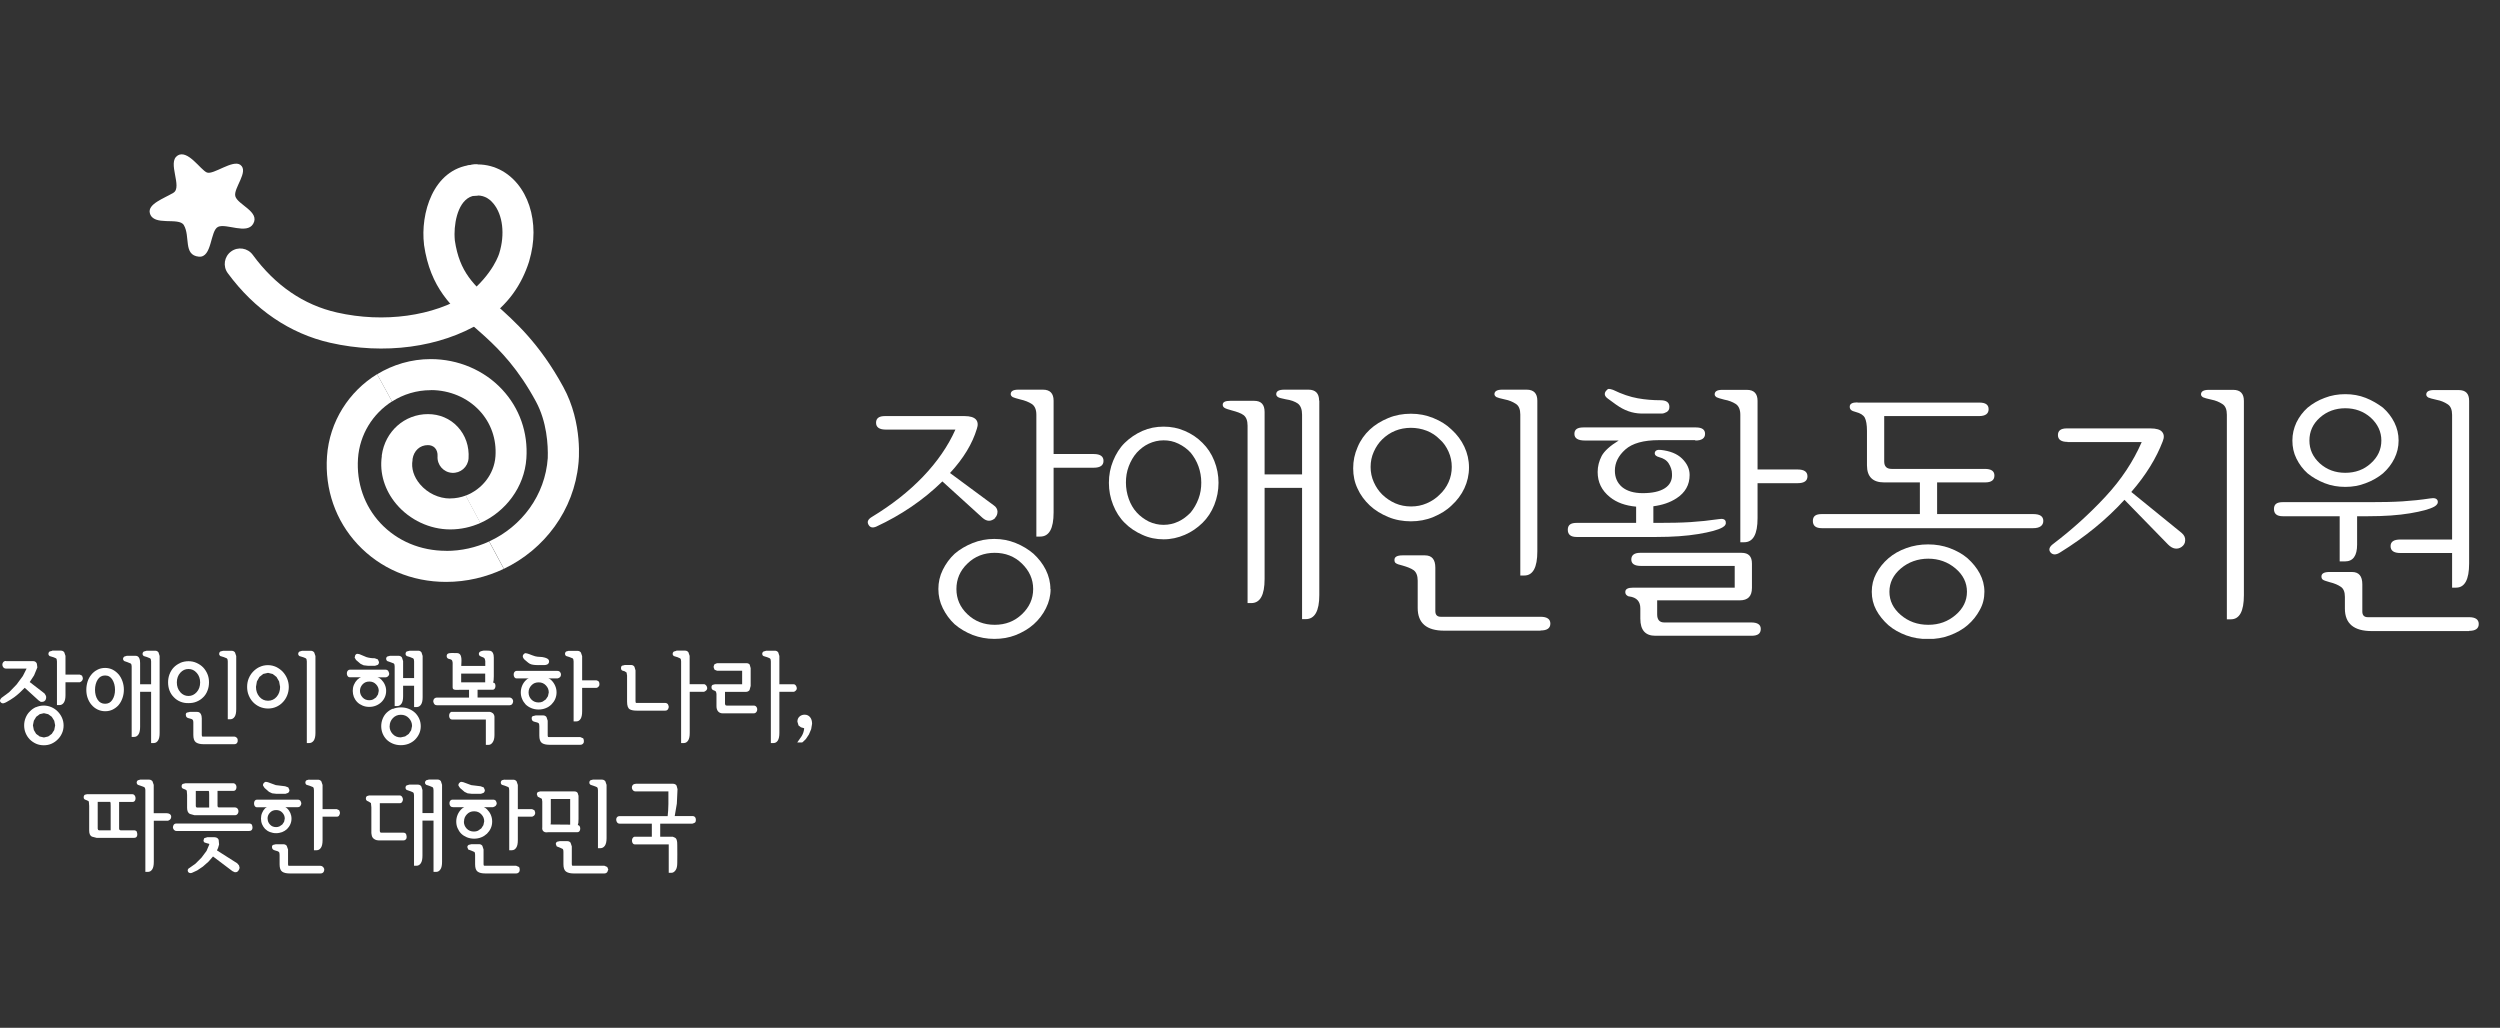<svg width="180" height="74" viewBox="0 0 180 74" fill="none" xmlns="http://www.w3.org/2000/svg">
<rect x="0" y="0" width="180" height="74" fill="#333333" stroke="none"/>
<path d="M33.664 21.202C31.238 22.767 27.636 23.268 24.264 22.501C21.861 21.957 19.818 20.558 18.195 18.344C17.828 17.848 17.132 17.742 16.636 18.108C16.14 18.474 16.033 19.171 16.399 19.667C18.324 22.288 20.875 24.024 23.774 24.68C27.665 25.565 31.698 25.016 34.639 23.227C34.285 22.578 34.066 21.822 33.682 21.196C33.682 21.196 33.676 21.196 33.67 21.202H33.664Z" fill="white"/>
<path d="M38.105 18.787C38.305 18.102 38.412 17.417 38.412 16.744C38.412 15.398 38.01 14.14 37.243 13.219C36.404 12.209 35.2 11.713 33.948 11.867C33.334 11.937 32.897 12.492 32.974 13.107C33.044 13.721 33.599 14.158 34.214 14.087C34.721 14.028 35.164 14.217 35.524 14.653C36.203 15.468 36.369 16.874 35.95 18.226C35.95 18.226 35.548 19.69 33.676 21.196C34.066 21.816 34.279 22.578 34.633 23.227C34.715 23.18 34.798 23.133 34.875 23.079C36.599 21.963 37.567 20.464 38.087 18.852C38.093 18.828 38.105 18.787 38.105 18.787Z" fill="white"/>
<path d="M31.02 28.086C32.372 28.086 33.647 28.624 34.521 29.563C35.348 30.448 35.761 31.623 35.673 32.857C35.584 34.145 34.698 35.243 33.523 35.686L34.58 37.658C36.405 36.849 37.757 35.072 37.899 33.011C38.029 31.151 37.409 29.385 36.151 28.039C34.858 26.652 32.986 25.855 31.014 25.855C29.609 25.855 28.286 26.256 27.152 26.947L28.227 28.907C29.042 28.388 29.998 28.092 31.014 28.092L31.02 28.086Z" fill="white"/>
<path d="M32.413 35.892C31.592 35.892 30.783 35.508 30.24 34.865C29.791 34.333 29.596 33.713 29.703 33.123C29.703 33.099 29.703 33.076 29.703 33.052C29.797 32.45 30.234 32.048 30.807 32.048C31.014 32.048 31.191 32.119 31.315 32.249C31.451 32.397 31.521 32.615 31.504 32.851C31.462 33.465 31.923 34.003 32.543 34.044C33.157 34.085 33.688 33.625 33.736 33.011C33.795 32.143 33.517 31.334 32.95 30.726C32.401 30.135 31.64 29.816 30.813 29.816C29.124 29.816 27.725 31.062 27.489 32.781C27.489 32.81 27.489 32.834 27.489 32.857C27.317 34.056 27.695 35.302 28.54 36.3C29.502 37.439 30.949 38.118 32.419 38.118C33.181 38.118 33.919 37.953 34.592 37.652L33.535 35.68C33.187 35.81 32.809 35.886 32.419 35.886L32.413 35.892Z" fill="white"/>
<path d="M34.397 14.069C34.314 14.069 34.279 14.081 34.208 14.081C33.098 14.211 32.726 15.752 32.726 16.856C32.726 17.027 32.738 17.181 32.749 17.322C33.092 19.613 34.107 20.523 35.654 21.887C37.083 23.156 38.855 24.738 40.555 27.856C42.002 30.495 41.654 33.33 41.648 33.377C41.329 36.731 39.209 39.553 36.28 40.953L35.223 38.98C37.568 37.906 39.256 35.65 39.439 32.981C39.469 32.031 39.374 30.366 38.589 28.913C37.331 26.587 36.044 25.246 34.851 24.166C34.621 23.953 34.391 23.752 34.166 23.558C32.531 22.111 30.984 20.741 30.529 17.629V17.6C30.264 15.415 31.149 12.191 33.936 11.867C34.113 11.837 34.261 11.831 34.391 11.843" fill="white"/>
<path d="M32.129 39.659C30.275 39.659 28.593 38.951 27.388 37.664C26.231 36.418 25.658 34.764 25.776 33.011C25.894 31.275 26.851 29.775 28.227 28.901L27.152 26.941C25.133 28.175 23.721 30.342 23.544 32.857C23.379 35.237 24.164 37.486 25.747 39.187C27.376 40.935 29.638 41.897 32.118 41.897C33.6 41.897 35.011 41.555 36.274 40.958L35.218 38.986C34.273 39.423 33.222 39.665 32.118 39.665L32.129 39.659Z" fill="white"/>
<path d="M12.78 11.211C12.024 11.678 13.158 13.473 12.485 13.88C11.812 14.287 10.613 14.683 10.79 15.35C11.05 16.319 12.88 15.61 13.235 16.206C13.719 17.021 13.176 18.367 14.315 18.48C15.289 18.574 15.118 16.59 15.709 16.33C16.293 16.07 17.769 16.891 18.224 16.124C18.75 15.244 17.108 14.742 16.943 14.128C16.789 13.561 17.941 12.345 17.309 11.872C16.765 11.465 15.366 12.605 14.9 12.421C14.439 12.239 13.524 10.739 12.78 11.199V11.211Z" fill="white"/>
<path d="M3.764 46.857L3.581 46.904C3.54 46.928 3.487 46.981 3.487 47.081C3.487 47.146 3.516 47.194 3.569 47.235L3.799 47.306L4.036 47.4C4.077 47.43 4.101 47.512 4.101 47.63V50.766H4.29C4.419 50.766 4.526 50.701 4.603 50.577C4.679 50.459 4.715 50.288 4.715 50.051V49.124H5.748C5.86 49.065 5.907 49.042 5.955 48.918C5.99 48.823 5.937 48.735 5.907 48.646L5.742 48.569H4.715V47.223L4.626 46.963C4.567 46.886 4.484 46.845 4.39 46.845H3.752L3.764 46.857ZM0.434 47.589C0.345 47.589 0.274 47.619 0.227 47.684C0.097 47.849 0.204 48.138 0.422 48.138H1.916C1.851 48.262 1.644 48.676 1.644 48.676L1.19 49.29L0.658 49.839L0.109 50.246C0.021 50.335 -0.056 50.459 0.056 50.571C0.186 50.707 0.345 50.612 0.481 50.541C0.67 50.441 0.847 50.323 1.018 50.205C1.278 50.016 1.532 49.78 1.78 49.52C1.857 49.591 2.778 50.429 2.778 50.429C2.772 50.429 2.937 50.536 2.937 50.536C3.067 50.536 3.174 50.536 3.262 50.423C3.321 50.347 3.351 50.169 3.298 50.081L3.203 49.927C3.203 49.927 2.223 49.172 2.14 49.107C2.193 49.024 2.453 48.628 2.453 48.628L2.689 48.056L2.654 47.784C2.607 47.666 2.512 47.601 2.388 47.601H0.434V47.589ZM2.595 50.908C2.424 50.984 2.27 51.091 2.146 51.226C2.016 51.35 1.916 51.504 1.845 51.681C1.774 51.852 1.739 52.041 1.739 52.23C1.739 52.419 1.774 52.608 1.845 52.779C1.916 52.951 2.016 53.104 2.14 53.234C2.27 53.364 2.424 53.47 2.595 53.547C2.766 53.624 2.955 53.659 3.156 53.659C3.357 53.659 3.54 53.624 3.711 53.547C3.882 53.47 4.036 53.364 4.16 53.234C4.29 53.11 4.39 52.956 4.467 52.785C4.543 52.614 4.579 52.425 4.579 52.236C4.579 52.047 4.543 51.864 4.467 51.687C4.39 51.516 4.29 51.362 4.16 51.232C4.036 51.102 3.882 50.996 3.711 50.919C3.534 50.843 3.351 50.801 3.156 50.801C2.961 50.801 2.76 50.843 2.589 50.919L2.595 50.908ZM2.855 51.421L3.162 51.35L3.469 51.421L3.729 51.61L3.906 51.894L3.971 52.224L3.906 52.561L3.729 52.838L3.469 53.027L3.162 53.098L2.855 53.027L2.601 52.838L2.436 52.561L2.371 52.224L2.436 51.894L2.607 51.61L2.861 51.421H2.855Z" fill="white"/>
<path d="M10.543 46.857L10.354 46.91C10.295 46.952 10.265 47.011 10.265 47.081C10.265 47.146 10.295 47.194 10.348 47.235L10.578 47.306L10.809 47.4C10.856 47.436 10.88 47.512 10.88 47.625V49.266H10.088C10.088 48.752 10.088 48.245 10.088 47.737C10.088 47.524 10.041 47.217 9.764 47.217H9.132L8.943 47.276C8.89 47.318 8.86 47.377 8.86 47.441C8.86 47.501 8.89 47.554 8.943 47.595L9.179 47.678L9.409 47.772C9.468 47.813 9.48 47.914 9.48 47.991V53.057H9.663C9.793 53.057 9.899 52.992 9.976 52.868C10.053 52.75 10.088 52.573 10.088 52.331V49.809H10.88V53.5H11.068C11.198 53.5 11.305 53.435 11.381 53.311C11.458 53.193 11.493 53.016 11.493 52.773V47.229L11.411 46.969C11.352 46.892 11.269 46.851 11.175 46.851H10.543V46.857ZM7.006 48.227C6.841 48.309 6.693 48.428 6.581 48.569C6.463 48.711 6.368 48.876 6.309 49.065C6.25 49.254 6.215 49.455 6.215 49.662C6.215 49.868 6.244 50.069 6.309 50.252C6.374 50.435 6.463 50.6 6.587 50.742C6.705 50.884 6.847 50.996 7.012 51.079C7.177 51.161 7.366 51.209 7.573 51.209C7.78 51.209 7.957 51.167 8.122 51.085C8.281 51.002 8.429 50.896 8.547 50.754C8.665 50.612 8.754 50.447 8.819 50.258C8.884 50.069 8.919 49.868 8.919 49.656C8.919 49.443 8.884 49.248 8.819 49.059C8.754 48.87 8.665 48.705 8.547 48.563C8.423 48.422 8.281 48.304 8.122 48.221C7.957 48.138 7.774 48.091 7.573 48.091C7.372 48.091 7.177 48.132 7.012 48.221L7.006 48.227ZM7.036 50.388C6.906 50.193 6.841 49.945 6.841 49.668C6.841 49.39 6.906 49.13 7.036 48.929C7.16 48.735 7.337 48.634 7.567 48.634C7.797 48.634 7.963 48.735 8.087 48.929C8.216 49.136 8.281 49.384 8.281 49.668C8.281 49.951 8.216 50.193 8.087 50.388C7.963 50.583 7.791 50.671 7.567 50.671C7.343 50.671 7.16 50.577 7.036 50.388Z" fill="white"/>
<path d="M16.064 46.857L15.875 46.904C15.833 46.928 15.78 46.981 15.78 47.081C15.78 47.146 15.81 47.194 15.863 47.235L16.093 47.306L16.329 47.4C16.388 47.441 16.4 47.548 16.4 47.624V51.787H16.583C16.713 51.787 16.819 51.722 16.896 51.604C16.973 51.486 17.008 51.309 17.008 51.067V47.235L16.92 46.975C16.861 46.898 16.778 46.857 16.683 46.857H16.052H16.064ZM12.97 47.737C12.787 47.819 12.633 47.926 12.509 48.056C12.379 48.191 12.279 48.357 12.208 48.54C12.137 48.723 12.102 48.923 12.102 49.13C12.102 49.337 12.137 49.544 12.208 49.727C12.279 49.91 12.385 50.069 12.515 50.199C12.645 50.335 12.804 50.447 12.981 50.518C13.164 50.594 13.359 50.63 13.578 50.624C13.784 50.624 13.979 50.594 14.156 50.518C14.334 50.447 14.493 50.341 14.623 50.211C14.759 50.081 14.865 49.921 14.936 49.733C15.012 49.549 15.048 49.343 15.048 49.124C15.048 48.906 15.012 48.717 14.936 48.534C14.859 48.351 14.753 48.185 14.623 48.05C14.493 47.92 14.339 47.813 14.156 47.731C13.979 47.648 13.778 47.607 13.572 47.607C13.365 47.607 13.153 47.648 12.97 47.731V47.737ZM12.981 49.833C12.816 49.65 12.733 49.414 12.733 49.136C12.733 48.859 12.816 48.622 12.981 48.439C13.147 48.256 13.336 48.168 13.572 48.168C13.808 48.168 13.997 48.256 14.162 48.445C14.328 48.628 14.41 48.864 14.41 49.136C14.41 49.408 14.328 49.65 14.162 49.833C13.997 50.016 13.802 50.11 13.572 50.11C13.341 50.11 13.147 50.022 12.981 49.839V49.833ZM13.655 51.262L13.471 51.303C13.336 51.339 13.365 51.569 13.442 51.64C13.548 51.746 13.755 51.716 13.867 51.817C13.885 51.834 13.92 51.882 13.92 52.029V52.915C13.92 53.175 13.979 53.352 14.103 53.446C14.227 53.535 14.41 53.582 14.646 53.582H16.872C17.079 53.582 17.144 53.399 17.109 53.222C17.091 53.128 16.967 53.033 16.867 53.033H14.605C14.57 53.033 14.546 53.027 14.546 53.015L14.528 52.927C14.528 52.525 14.528 52.124 14.528 51.728C14.528 51.516 14.457 51.256 14.198 51.256H13.649L13.655 51.262Z" fill="white"/>
<path d="M21.749 46.857L21.566 46.91C21.501 46.951 21.471 47.011 21.471 47.081C21.471 47.146 21.501 47.194 21.554 47.235L21.785 47.306L22.021 47.4C22.068 47.436 22.091 47.512 22.091 47.624V53.5H22.274C22.398 53.5 22.511 53.435 22.593 53.316C22.67 53.199 22.712 53.021 22.712 52.779V47.235L22.623 46.975C22.558 46.898 22.481 46.857 22.387 46.857H21.761H21.749ZM18.702 48.014C18.519 48.097 18.36 48.215 18.224 48.357C18.088 48.498 17.982 48.664 17.905 48.853C17.828 49.042 17.793 49.242 17.793 49.455C17.793 49.667 17.828 49.874 17.905 50.057C17.982 50.246 18.082 50.411 18.218 50.553C18.354 50.695 18.513 50.807 18.696 50.89C18.879 50.967 19.08 51.014 19.299 51.014C19.517 51.014 19.706 50.972 19.883 50.896C20.06 50.819 20.226 50.707 20.356 50.565C20.491 50.429 20.598 50.264 20.674 50.075C20.751 49.886 20.793 49.679 20.793 49.461C20.793 49.242 20.751 49.047 20.674 48.859C20.598 48.67 20.485 48.504 20.356 48.363C20.22 48.221 20.06 48.109 19.883 48.02C19.7 47.938 19.505 47.89 19.293 47.89C19.08 47.89 18.879 47.932 18.696 48.02L18.702 48.014ZM18.679 50.169C18.513 49.975 18.431 49.738 18.431 49.455L18.496 49.065L18.679 48.74L18.956 48.522L19.299 48.445L19.635 48.528L19.907 48.74L20.096 49.065L20.167 49.455C20.167 49.738 20.084 49.98 19.919 50.169C19.753 50.358 19.552 50.453 19.299 50.453C19.045 50.453 18.844 50.358 18.679 50.169Z" fill="white"/>
<path d="M29.485 46.857L29.29 46.904C29.248 46.928 29.201 46.981 29.201 47.081C29.201 47.146 29.231 47.194 29.284 47.235L29.514 47.306L29.744 47.4C29.804 47.441 29.815 47.548 29.815 47.625V48.823H29.024V47.601L28.942 47.341C28.883 47.258 28.8 47.217 28.699 47.217H28.079L27.885 47.27C27.831 47.306 27.802 47.365 27.802 47.441C27.802 47.501 27.831 47.554 27.879 47.595L28.115 47.678L28.345 47.766C28.404 47.802 28.416 47.908 28.416 47.991V50.837H28.599C28.729 50.837 28.835 50.772 28.912 50.654C28.989 50.535 29.024 50.364 29.024 50.122V49.372H29.815V50.907H30.004C30.134 50.907 30.241 50.843 30.317 50.724C30.394 50.606 30.43 50.435 30.43 50.193V47.229L30.347 46.969C30.288 46.892 30.211 46.851 30.116 46.851H29.491L29.485 46.857ZM25.582 47.158L25.535 47.347L25.635 47.518L25.96 47.796L26.184 47.902L26.503 47.938H26.999L27.194 47.873C27.259 47.825 27.288 47.755 27.288 47.666L27.206 47.477L26.981 47.394C26.751 47.394 26.556 47.365 26.385 47.312L25.877 47.099L25.735 47.075C25.67 47.075 25.617 47.111 25.582 47.164V47.158ZM26.774 48.77C26.774 48.77 27.749 48.77 27.755 48.77C27.861 48.77 27.967 48.693 28.009 48.593C28.05 48.492 27.991 48.398 27.955 48.309C27.908 48.251 27.837 48.215 27.755 48.215H25.192C25.151 48.215 25.086 48.233 25.027 48.304C24.921 48.445 24.974 48.764 25.186 48.764H26.774V48.77ZM28.28 51.026C28.109 51.096 27.961 51.197 27.831 51.321C27.707 51.445 27.613 51.593 27.548 51.758C27.483 51.923 27.448 52.1 27.448 52.283C27.448 52.466 27.483 52.649 27.548 52.809C27.613 52.974 27.713 53.122 27.831 53.246C27.955 53.37 28.109 53.47 28.28 53.541C28.451 53.612 28.646 53.653 28.859 53.653C29.06 53.653 29.249 53.618 29.42 53.553C29.591 53.482 29.75 53.388 29.88 53.258C30.004 53.134 30.105 52.992 30.181 52.827C30.258 52.661 30.294 52.478 30.294 52.289C30.294 52.1 30.258 51.917 30.187 51.758C30.116 51.593 30.016 51.451 29.892 51.327C29.762 51.203 29.609 51.108 29.432 51.037C29.26 50.967 29.066 50.931 28.865 50.931C28.664 50.931 28.457 50.967 28.286 51.043L28.28 51.026ZM28.056 52.277C28.056 52.059 28.133 51.87 28.286 51.705C28.44 51.545 28.629 51.463 28.859 51.463C29.089 51.463 29.284 51.539 29.438 51.705C29.591 51.864 29.668 52.059 29.668 52.272L29.603 52.578L29.432 52.838L29.172 53.021L28.853 53.092C28.617 53.092 28.428 53.016 28.274 52.85C28.121 52.685 28.05 52.502 28.05 52.277H28.056Z" fill="white"/>
<path d="M34.745 46.863C34.597 46.881 34.479 46.94 34.479 47.075C34.479 47.158 34.515 47.205 34.55 47.229C34.615 47.276 34.727 47.3 34.81 47.341C34.916 47.394 34.916 47.483 34.94 47.589V47.949H33.21C33.21 47.678 33.334 47.022 32.897 47.022C32.773 47.022 32.649 47.011 32.525 47.016C32.448 47.016 32.306 47.028 32.241 47.069C32.141 47.135 32.135 47.3 32.212 47.383C32.277 47.453 32.413 47.447 32.489 47.495C32.613 47.56 32.59 47.778 32.59 47.896C32.59 48.056 32.59 48.215 32.59 48.374C32.59 48.77 32.59 49.059 32.59 49.461C32.59 49.638 32.643 49.691 33.062 49.668H33.771V50.228H31.45C31.368 50.228 31.297 50.264 31.25 50.323C31.208 50.376 31.184 50.482 31.202 50.541C31.238 50.677 31.297 50.778 31.456 50.778H36.688C36.841 50.778 36.918 50.677 36.941 50.535C36.971 50.382 36.841 50.223 36.688 50.223H34.385V49.662H35.471C35.672 49.662 35.713 49.366 35.637 49.225C35.607 49.172 35.56 49.16 35.507 49.148C35.519 49.083 35.542 48.971 35.542 48.971L35.554 48.687C35.554 48.239 35.554 47.796 35.554 47.347C35.554 47.129 35.495 46.851 35.223 46.851C35.123 46.851 34.916 46.828 34.751 46.851L34.745 46.863ZM34.934 48.498V49.13H33.204V48.498H34.934ZM32.543 51.25C32.501 51.25 32.436 51.268 32.383 51.35C32.295 51.492 32.33 51.805 32.543 51.805H34.981V53.63H35.182C35.294 53.63 35.395 53.565 35.477 53.441C35.56 53.317 35.601 53.145 35.601 52.927V51.604C35.601 51.522 35.548 51.404 35.483 51.35C35.442 51.315 35.324 51.256 35.27 51.256H32.543V51.25Z" fill="white"/>
<path d="M40.957 46.857L40.774 46.904C40.733 46.928 40.68 46.981 40.68 47.081C40.68 47.123 40.697 47.188 40.768 47.235L40.993 47.306L41.229 47.4C41.276 47.43 41.3 47.512 41.3 47.63V51.941H41.495C41.624 51.941 41.731 51.876 41.807 51.752C41.878 51.634 41.914 51.457 41.914 51.215V49.526H42.947C43.018 49.526 43.112 49.431 43.142 49.372C43.172 49.29 43.166 49.118 43.095 49.053C43.077 49.036 42.971 48.983 42.941 48.983H41.914V47.241L41.825 46.981C41.766 46.904 41.684 46.863 41.589 46.863H40.951L40.957 46.857ZM37.692 47.111C37.592 47.252 37.651 47.377 37.769 47.495C37.851 47.571 37.94 47.642 38.029 47.713C38.176 47.837 38.33 47.861 38.513 47.878C38.66 47.896 38.808 47.884 38.956 47.884C39.103 47.884 39.292 47.908 39.422 47.831C39.487 47.79 39.534 47.713 39.534 47.636C39.534 47.447 39.375 47.394 39.227 47.347C39.009 47.27 38.749 47.318 38.531 47.252C38.383 47.211 38.235 47.146 38.093 47.093C38.011 47.064 37.928 47.04 37.846 47.028C37.786 47.028 37.733 47.064 37.698 47.117L37.692 47.111ZM39.026 48.847H40.125C40.184 48.847 40.308 48.782 40.343 48.729C40.408 48.628 40.408 48.492 40.331 48.398C40.284 48.333 40.213 48.304 40.125 48.304H37.19C37.149 48.304 37.084 48.321 37.031 48.398C36.936 48.534 36.989 48.847 37.19 48.847H39.026ZM38.554 51.516L38.377 51.557C38.241 51.592 38.265 51.823 38.342 51.894C38.448 52 38.66 51.976 38.779 52.071C38.814 52.1 38.832 52.177 38.832 52.283V52.962C38.832 53.222 38.891 53.399 39.015 53.494C39.139 53.582 39.322 53.624 39.558 53.624H41.784C41.873 53.624 41.937 53.594 41.991 53.529C42.038 53.47 42.05 53.393 42.038 53.322C42.038 53.293 42.008 53.169 41.985 53.157L41.778 53.069H39.517C39.481 53.069 39.458 53.063 39.452 53.051L39.434 52.962V51.888L39.345 51.622C39.28 51.545 39.204 51.51 39.109 51.51H38.554V51.516Z" fill="white"/>
<path d="M48.703 46.857L48.52 46.91C48.461 46.952 48.432 47.011 48.432 47.081C48.432 47.146 48.461 47.194 48.514 47.235L48.739 47.306L48.969 47.4C49.028 47.442 49.04 47.548 49.04 47.625V53.5H49.235C49.365 53.5 49.471 53.435 49.548 53.311C49.624 53.193 49.66 53.016 49.66 52.773V49.809H50.693C50.811 49.75 50.918 49.697 50.918 49.538C50.918 49.425 50.811 49.26 50.681 49.26H49.654V47.223L49.566 46.963C49.506 46.886 49.424 46.845 49.329 46.845H48.692L48.703 46.857ZM44.96 47.89L44.795 47.926C44.736 47.955 44.712 48.02 44.712 48.115C44.718 48.197 44.747 48.251 44.806 48.28L44.978 48.333L45.113 48.422L45.149 48.64V50.518C45.149 50.813 45.214 50.99 45.338 51.067C45.456 51.138 45.633 51.167 45.875 51.167H47.9C48.048 51.167 48.107 51.079 48.142 50.949C48.166 50.866 48.125 50.789 48.095 50.713C48.048 50.648 47.977 50.612 47.895 50.612H45.828C45.828 50.612 45.781 50.612 45.775 50.595L45.757 50.494V48.268L45.68 48.008C45.627 47.926 45.544 47.879 45.444 47.879H44.96V47.89Z" fill="white"/>
<path d="M55.152 46.857L54.969 46.91C54.91 46.952 54.88 47.011 54.88 47.081C54.88 47.123 54.892 47.188 54.969 47.235L55.194 47.306L55.43 47.4C55.489 47.441 55.501 47.548 55.501 47.625V53.5H55.695C55.825 53.5 55.931 53.435 56.008 53.311C56.079 53.193 56.115 53.016 56.115 52.773V49.809H57.148C57.225 49.809 57.343 49.691 57.36 49.626C57.402 49.496 57.301 49.266 57.142 49.266H56.115V47.229L56.032 46.969C55.973 46.892 55.89 46.851 55.796 46.851H55.158L55.152 46.857ZM51.627 47.749L51.444 47.825C51.426 47.873 51.397 47.92 51.385 47.973C51.367 48.056 51.42 48.144 51.45 48.221L51.627 48.292H53.434V49.266H51.485L51.314 49.307C51.273 49.331 51.226 49.378 51.226 49.479L51.243 49.585L51.296 49.656L51.361 49.697L51.414 49.709L51.55 49.792L51.586 49.957V50.843C51.586 50.996 51.621 51.12 51.698 51.215C51.775 51.309 51.893 51.362 52.046 51.362H54.272C54.491 51.362 54.591 51.073 54.467 50.902C54.42 50.837 54.355 50.801 54.272 50.801H52.312L52.229 50.772L52.2 50.677V49.815H53.694C53.812 49.815 53.9 49.774 53.965 49.691L54.048 49.39V48.103L53.977 47.849C53.924 47.784 53.847 47.749 53.747 47.749H51.627Z" fill="white"/>
<path d="M57.573 51.587C57.466 51.675 57.413 51.799 57.413 51.959L57.496 52.236L57.667 52.366L57.832 52.413L57.897 52.431V52.484C57.874 52.679 57.809 52.856 57.714 53.01L57.401 53.458H57.514H57.756C57.791 53.447 58.027 53.205 58.027 53.205L58.246 52.874L58.405 52.496L58.47 52.112C58.47 51.917 58.423 51.758 58.328 51.64C58.234 51.522 58.098 51.457 57.933 51.457C57.797 51.457 57.679 51.498 57.573 51.581V51.587Z" fill="white"/>
<path d="M10.117 56.127L9.928 56.18C9.869 56.222 9.84 56.281 9.84 56.352C9.84 56.411 9.869 56.464 9.922 56.505L10.147 56.582L10.389 56.676C10.436 56.712 10.466 56.788 10.466 56.901V62.776H10.649C10.779 62.776 10.885 62.711 10.962 62.593C11.038 62.475 11.074 62.297 11.074 62.055V59.091H12.101C12.219 59.038 12.29 59.003 12.32 58.867C12.367 58.631 12.154 58.548 11.971 58.548C11.753 58.548 11.534 58.548 11.31 58.548H11.068V56.511L10.979 56.251C10.914 56.174 10.832 56.133 10.737 56.133H10.117V56.127ZM6.285 57.178L6.114 57.219C6.073 57.243 6.025 57.296 6.025 57.403C6.025 57.497 6.067 57.538 6.102 57.562L6.25 57.621C6.332 57.651 6.386 57.686 6.397 57.721L6.421 58.023V59.806C6.421 60.024 6.486 60.172 6.616 60.237L6.952 60.325H9.663C9.922 60.325 9.911 60.048 9.846 59.871C9.798 59.812 9.733 59.782 9.651 59.782H8.677L8.606 59.753L8.576 59.67V57.739H9.556C9.775 57.739 9.804 57.42 9.704 57.285C9.657 57.214 9.598 57.184 9.533 57.184H6.285V57.178ZM7.938 57.739C7.944 57.769 7.962 57.816 7.962 57.816L7.968 58.029V59.782H7.124L7.065 59.753L7.035 59.664V57.733H7.933L7.938 57.739Z" fill="white"/>
<path d="M13.336 56.399L13.164 56.44C13.123 56.464 13.076 56.511 13.076 56.611C13.076 56.706 13.117 56.747 13.152 56.771L13.3 56.83C13.412 56.871 13.442 56.913 13.448 56.936L13.471 57.237V58.164C13.471 58.383 13.536 58.531 13.666 58.601L14.003 58.696H16.925C17.144 58.696 17.238 58.401 17.114 58.235C17.067 58.17 16.996 58.135 16.914 58.135H15.756L15.691 58.111L15.662 58.035V56.942H16.819C17.032 56.942 17.079 56.623 16.967 56.487C16.914 56.423 16.855 56.393 16.79 56.393H13.336V56.399ZM15.03 56.948C15.036 56.978 15.054 57.025 15.054 57.025L15.06 57.237V58.141H14.186L14.121 58.117L14.097 58.04V56.948H15.036H15.03ZM12.71 59.292C12.621 59.292 12.556 59.322 12.509 59.381C12.479 59.422 12.444 59.523 12.45 59.576C12.468 59.717 12.562 59.83 12.71 59.83H17.941C18.207 59.83 18.213 59.57 18.142 59.387C18.095 59.322 18.024 59.292 17.941 59.292H12.71ZM14.912 60.284L14.705 60.349L14.652 60.503C14.652 60.597 14.7 60.644 14.735 60.662L14.883 60.709L15.06 60.757C15.06 60.757 15.077 60.774 15.066 60.81L14.871 61.264L14.511 61.748L14.074 62.185L13.649 62.487C13.489 62.569 13.507 62.681 13.53 62.746C13.554 62.805 13.625 62.9 13.814 62.847L14.198 62.67L14.611 62.392L15.018 62.032C15.018 62.032 15.255 61.766 15.337 61.666C15.42 61.731 16.737 62.723 16.737 62.723C16.737 62.723 16.896 62.794 16.902 62.8C16.925 62.811 17.032 62.794 17.061 62.782C17.15 62.74 17.25 62.575 17.25 62.475C17.25 62.469 17.209 62.309 17.209 62.309L17.079 62.156C17.079 62.156 15.703 61.282 15.621 61.229C15.65 61.164 15.703 61.046 15.703 61.046L15.774 60.804L15.745 60.473C15.715 60.385 15.632 60.278 15.426 60.278H14.912V60.284Z" fill="white"/>
<path d="M22.263 56.127L22.08 56.174C22.038 56.198 21.985 56.251 21.985 56.352C21.985 56.393 22.003 56.458 22.068 56.505L22.298 56.576L22.534 56.67C22.582 56.7 22.605 56.783 22.605 56.901V61.217H22.8C22.93 61.217 23.036 61.152 23.113 61.028C23.19 60.91 23.225 60.733 23.225 60.491V58.802H24.259C24.389 58.802 24.436 58.713 24.471 58.578C24.495 58.495 24.448 58.412 24.418 58.336L24.253 58.259H23.225V56.517L23.137 56.257C23.078 56.18 22.995 56.139 22.901 56.139H22.263V56.127ZM19.145 56.292C19.086 56.292 19.039 56.328 18.998 56.375C18.95 56.422 18.927 56.493 18.939 56.564L19.051 56.735L19.37 57.013L19.594 57.119L19.907 57.155H20.55L20.739 57.09C20.804 57.042 20.84 56.972 20.84 56.883L20.757 56.694L20.533 56.611L19.86 56.529L19.281 56.316L19.145 56.292ZM20.332 58.117H21.43C21.619 58.117 21.655 57.981 21.684 57.91C21.714 57.822 21.672 57.751 21.637 57.668C21.59 57.603 21.519 57.574 21.43 57.574H18.496C18.454 57.574 18.389 57.592 18.336 57.668C18.277 57.751 18.277 57.94 18.336 58.029C18.389 58.105 18.448 58.123 18.496 58.123H20.332V58.117ZM19.86 60.786L19.683 60.827C19.553 60.857 19.564 61.063 19.629 61.134C19.742 61.264 19.954 61.235 20.078 61.341C20.114 61.37 20.131 61.447 20.131 61.553V62.233C20.131 62.492 20.19 62.669 20.314 62.758C20.438 62.847 20.621 62.888 20.858 62.888H23.084C23.172 62.888 23.237 62.858 23.29 62.794C23.337 62.734 23.361 62.61 23.337 62.545C23.302 62.445 23.202 62.339 23.078 62.339H20.816C20.781 62.339 20.763 62.333 20.757 62.321L20.739 62.238V61.164L20.645 60.898C20.58 60.821 20.503 60.786 20.409 60.786H19.854H19.86Z" fill="white"/>
<path d="M30.883 56.127L30.689 56.18C30.635 56.222 30.6 56.281 30.6 56.352C30.6 56.411 30.63 56.464 30.683 56.505L30.913 56.582L31.143 56.676C31.202 56.718 31.214 56.824 31.214 56.901V58.542H30.417V56.877L30.334 56.617C30.275 56.535 30.193 56.493 30.098 56.493H29.466L29.271 56.552C29.218 56.594 29.195 56.653 29.195 56.718C29.195 56.777 29.224 56.83 29.271 56.871L29.508 56.954L29.738 57.048C29.797 57.09 29.809 57.19 29.809 57.267V62.333H29.992C30.122 62.333 30.228 62.268 30.305 62.144C30.381 62.026 30.417 61.849 30.417 61.607V59.085H31.214V62.776H31.403C31.533 62.776 31.639 62.711 31.716 62.587C31.793 62.469 31.828 62.297 31.828 62.05V56.505L31.745 56.245C31.686 56.169 31.61 56.127 31.515 56.127H30.889H30.883ZM26.597 57.267L26.431 57.314C26.39 57.338 26.343 57.391 26.343 57.491C26.343 57.58 26.384 57.633 26.419 57.657L26.555 57.721L26.709 57.822L26.738 58.129V59.983C26.756 60.083 26.762 60.196 26.815 60.284C26.904 60.432 27.093 60.508 27.258 60.508H29.053C29.13 60.508 29.195 60.473 29.236 60.414C29.313 60.313 29.271 60.16 29.236 60.048C29.189 59.983 29.124 59.953 29.041 59.953H27.441L27.37 59.924L27.347 59.835V57.828H28.805C28.929 57.828 28.982 57.71 29.006 57.609C29.035 57.479 28.935 57.273 28.787 57.273H26.597V57.267Z" fill="white"/>
<path d="M36.334 56.127L36.15 56.174C36.109 56.198 36.056 56.251 36.056 56.352C36.056 56.393 36.068 56.458 36.139 56.505L36.363 56.576L36.599 56.67C36.641 56.7 36.664 56.783 36.664 56.901V61.217H36.859C36.989 61.217 37.095 61.152 37.172 61.028C37.249 60.91 37.284 60.733 37.284 60.491V58.802H38.317C38.441 58.743 38.495 58.719 38.53 58.578C38.548 58.495 38.506 58.412 38.477 58.336L38.312 58.259H37.284V56.517L37.196 56.257C37.136 56.18 37.054 56.139 36.959 56.139H36.322L36.334 56.127ZM33.216 56.292C33.157 56.292 33.11 56.328 33.068 56.375C33.021 56.422 32.997 56.493 33.009 56.564L33.121 56.735L33.446 57.013L33.665 57.119L33.978 57.155H34.621L34.81 57.09C34.875 57.042 34.91 56.972 34.91 56.883L34.828 56.694L34.603 56.611L33.93 56.529L33.352 56.316L33.216 56.292ZM34.403 58.117H35.501C35.637 58.064 35.702 58.046 35.755 57.904C35.784 57.822 35.737 57.745 35.708 57.668C35.66 57.603 35.59 57.574 35.501 57.574H32.566C32.525 57.574 32.46 57.592 32.407 57.668C32.354 57.739 32.354 57.857 32.377 57.94C32.442 58.135 32.578 58.117 32.749 58.117C32.944 58.117 33.139 58.117 33.334 58.117H34.403ZM33.93 60.786L33.753 60.827C33.688 60.863 33.647 60.922 33.647 60.993L33.712 61.164L33.936 61.246L34.155 61.341C34.19 61.37 34.208 61.447 34.208 61.553V62.233C34.208 62.492 34.267 62.669 34.391 62.758C34.515 62.847 34.698 62.888 34.934 62.888H37.16C37.249 62.888 37.314 62.858 37.367 62.794C37.414 62.74 37.426 62.658 37.42 62.587C37.42 62.557 37.39 62.433 37.367 62.422L37.16 62.333H34.899C34.863 62.333 34.84 62.327 34.834 62.315L34.816 62.233V61.158L34.727 60.892C34.663 60.815 34.586 60.78 34.491 60.78H33.936L33.93 60.786Z" fill="white"/>
<path d="M42.711 56.127L42.528 56.174C42.463 56.21 42.433 56.269 42.433 56.352C42.433 56.411 42.463 56.464 42.516 56.505L42.746 56.582L42.982 56.676C43.041 56.718 43.053 56.824 43.053 56.907V61.069H43.236C43.366 61.069 43.472 61.004 43.555 60.886C43.632 60.768 43.673 60.591 43.673 60.349V56.511L43.585 56.251C43.52 56.174 43.443 56.133 43.348 56.133H42.717L42.711 56.127ZM38.908 56.977L38.737 57.025C38.696 57.048 38.654 57.096 38.654 57.196L38.719 57.361L38.873 57.438L39.014 57.515L39.044 57.71V59.564C39.044 59.564 38.95 60.012 39.511 59.918H41.571C41.642 59.918 41.701 59.883 41.736 59.824C41.79 59.735 41.79 59.581 41.736 59.493C41.707 59.434 41.654 59.416 41.601 59.404C41.618 59.339 41.642 59.245 41.642 59.245L41.654 58.956V57.302L41.595 57.102C41.565 57.048 41.5 56.983 41.37 56.983H38.896L38.908 56.977ZM41.052 57.527V59.375C40.939 59.375 39.64 59.363 39.64 59.363L39.658 59.245V57.527H41.052ZM40.302 60.562L40.119 60.603C40.054 60.638 40.018 60.697 40.018 60.768L40.083 60.939L40.308 61.028L40.514 61.123C40.532 61.14 40.567 61.187 40.567 61.335V62.221C40.567 62.48 40.626 62.658 40.75 62.752C40.874 62.841 41.057 62.888 41.294 62.888H43.52C43.602 62.888 43.673 62.852 43.726 62.788L43.797 62.599L43.72 62.422L43.514 62.333H41.252C41.217 62.333 41.199 62.327 41.187 62.315L41.17 62.233V60.939L41.081 60.674C41.022 60.597 40.939 60.562 40.839 60.562H40.29H40.302Z" fill="white"/>
<path d="M45.757 56.44C45.675 56.44 45.604 56.47 45.557 56.523C45.415 56.694 45.533 56.983 45.757 56.983H48.125V57.893L48.107 58.365C48.107 58.365 48.084 58.648 48.072 58.761H44.618C44.529 58.761 44.464 58.79 44.417 58.849C44.358 58.926 44.358 59.044 44.388 59.127C44.429 59.239 44.494 59.304 44.618 59.304H46.932V60.243H45.71C45.669 60.243 45.604 60.26 45.551 60.343C45.456 60.479 45.498 60.798 45.71 60.798H48.149V62.841H48.349C48.462 62.841 48.556 62.776 48.645 62.652C48.727 62.534 48.763 62.356 48.763 62.126C48.763 61.707 48.775 61.288 48.763 60.868C48.763 60.721 48.763 60.603 48.716 60.455C48.668 60.313 48.568 60.302 48.438 60.243H47.535V59.304H49.849C49.902 59.28 49.997 59.262 50.038 59.227C50.127 59.15 50.121 58.938 50.056 58.849C50.009 58.784 49.938 58.755 49.855 58.755H48.58C48.603 58.625 48.733 57.857 48.733 57.857L48.781 56.818L48.716 56.57C48.663 56.475 48.568 56.428 48.426 56.428H45.769L45.757 56.44Z" fill="white"/>
<path d="M26.101 48.693C25.959 48.752 25.829 48.841 25.723 48.941C25.623 49.042 25.54 49.166 25.481 49.307C25.422 49.449 25.398 49.597 25.398 49.744C25.398 49.892 25.428 50.051 25.481 50.187C25.54 50.323 25.617 50.447 25.723 50.553C25.829 50.66 25.959 50.742 26.101 50.801C26.249 50.866 26.414 50.896 26.591 50.896C26.756 50.896 26.916 50.866 27.064 50.807C27.211 50.748 27.341 50.665 27.453 50.559C27.559 50.459 27.648 50.335 27.707 50.199C27.772 50.057 27.802 49.904 27.802 49.744C27.802 49.585 27.772 49.437 27.707 49.296C27.648 49.16 27.559 49.036 27.459 48.935C27.347 48.829 27.217 48.752 27.069 48.693C26.922 48.634 26.762 48.605 26.591 48.605C26.42 48.605 26.249 48.634 26.101 48.699V48.693ZM25.918 49.744C25.918 49.561 25.983 49.408 26.107 49.272C26.237 49.136 26.39 49.071 26.591 49.071C26.792 49.071 26.945 49.136 27.075 49.272C27.205 49.408 27.27 49.561 27.27 49.744L27.217 49.998L27.075 50.217L26.857 50.364C26.774 50.4 26.686 50.417 26.591 50.417C26.39 50.417 26.231 50.352 26.107 50.217C25.983 50.081 25.918 49.927 25.918 49.744Z" fill="white"/>
<path d="M19.435 57.975C19.305 58.035 19.187 58.111 19.086 58.2C18.992 58.294 18.921 58.407 18.868 58.536C18.815 58.66 18.791 58.802 18.791 58.938C18.791 59.074 18.815 59.215 18.868 59.345C18.921 59.469 18.992 59.581 19.086 59.682C19.181 59.776 19.299 59.853 19.435 59.906C19.57 59.959 19.718 59.989 19.883 59.989C20.037 59.989 20.179 59.959 20.314 59.912C20.45 59.859 20.568 59.782 20.669 59.688C20.763 59.593 20.846 59.481 20.899 59.357C20.958 59.227 20.988 59.091 20.988 58.944C20.988 58.796 20.958 58.66 20.905 58.536C20.852 58.412 20.775 58.3 20.675 58.206C20.574 58.111 20.456 58.035 20.32 57.981C20.184 57.928 20.037 57.899 19.883 57.899C19.73 57.899 19.57 57.928 19.435 57.981V57.975ZM19.263 58.938C19.263 58.773 19.322 58.625 19.441 58.507C19.559 58.383 19.7 58.324 19.883 58.324C20.066 58.324 20.208 58.383 20.326 58.507C20.444 58.631 20.503 58.773 20.503 58.938L20.456 59.168L20.326 59.363L20.125 59.499C20.049 59.534 19.966 59.552 19.883 59.552C19.7 59.552 19.553 59.493 19.441 59.369C19.322 59.245 19.269 59.103 19.269 58.932L19.263 58.938Z" fill="white"/>
<path d="M33.611 58.011C33.458 58.076 33.316 58.164 33.204 58.277C33.092 58.389 33.009 58.519 32.944 58.672C32.885 58.82 32.85 58.979 32.85 59.145C32.85 59.31 32.879 59.475 32.944 59.623C33.009 59.77 33.092 59.906 33.204 60.019C33.316 60.131 33.458 60.219 33.611 60.284C33.771 60.349 33.948 60.385 34.137 60.385C34.314 60.385 34.485 60.355 34.645 60.29C34.804 60.231 34.94 60.137 35.064 60.024C35.176 59.912 35.27 59.782 35.335 59.635C35.406 59.481 35.436 59.322 35.436 59.145C35.436 58.968 35.4 58.814 35.335 58.66C35.27 58.513 35.176 58.383 35.064 58.271C34.946 58.159 34.804 58.076 34.651 58.011C34.491 57.946 34.32 57.916 34.131 57.916C33.936 57.916 33.759 57.946 33.605 58.017L33.611 58.011ZM33.41 59.145C33.41 58.944 33.475 58.779 33.617 58.631C33.753 58.483 33.924 58.413 34.137 58.413C34.349 58.413 34.521 58.483 34.656 58.631C34.798 58.779 34.863 58.944 34.863 59.139L34.804 59.41L34.651 59.647L34.414 59.812C34.326 59.853 34.231 59.871 34.125 59.871C33.907 59.871 33.735 59.8 33.599 59.658C33.464 59.511 33.399 59.345 33.399 59.145H33.41Z" fill="white"/>
<path d="M38.259 48.723C38.105 48.788 37.964 48.876 37.851 48.989C37.739 49.101 37.651 49.231 37.592 49.378C37.532 49.526 37.497 49.685 37.497 49.851C37.497 50.016 37.527 50.175 37.592 50.323C37.651 50.471 37.739 50.6 37.845 50.719C37.958 50.831 38.099 50.919 38.253 50.984C38.406 51.049 38.584 51.085 38.778 51.085C38.956 51.085 39.127 51.055 39.286 50.99C39.446 50.931 39.581 50.837 39.7 50.724C39.812 50.612 39.906 50.483 39.971 50.335C40.036 50.187 40.072 50.022 40.072 49.851C40.072 49.679 40.036 49.52 39.971 49.372C39.906 49.225 39.818 49.095 39.705 48.983C39.587 48.87 39.446 48.788 39.292 48.723C39.133 48.658 38.961 48.628 38.778 48.628C38.595 48.628 38.412 48.664 38.253 48.729L38.259 48.723ZM38.058 49.851C38.058 49.656 38.123 49.49 38.265 49.343C38.401 49.195 38.572 49.13 38.784 49.13C38.997 49.13 39.168 49.201 39.304 49.349C39.446 49.496 39.511 49.662 39.511 49.857L39.452 50.128L39.298 50.358L39.068 50.518C38.979 50.559 38.885 50.577 38.778 50.577C38.566 50.577 38.395 50.506 38.259 50.364C38.123 50.223 38.058 50.051 38.058 49.857V49.851Z" fill="white"/>
<g clip-path="url(#clip0_497_38540)">
<path d="M71.661 37.296C71.358 37.563 71.055 37.563 70.737 37.282L67.852 34.662C66.467 36.014 64.88 37.085 63.091 37.916C62.831 38.028 62.643 37.986 62.528 37.775C62.413 37.563 62.499 37.38 62.788 37.211C64.202 36.352 65.428 35.394 66.452 34.324C67.477 33.254 68.256 32.127 68.79 30.93H63.769C63.307 30.93 63.076 30.761 63.076 30.437C63.076 30.113 63.293 29.958 63.711 29.958H69.439C69.843 29.958 70.117 30.042 70.261 30.197C70.406 30.352 70.434 30.592 70.334 30.873C70.016 31.93 69.381 33 68.4 34.056L71.545 36.38C71.719 36.493 71.805 36.648 71.82 36.817C71.82 37 71.776 37.155 71.646 37.282L71.661 37.296ZM75.643 42.408C75.643 42.901 75.528 43.352 75.311 43.789C75.095 44.225 74.806 44.606 74.431 44.944C74.07 45.268 73.637 45.521 73.147 45.718C72.656 45.916 72.137 46 71.589 46C71.04 46 70.521 45.901 70.031 45.718C69.54 45.521 69.107 45.268 68.732 44.944C68.371 44.606 68.097 44.225 67.881 43.789C67.664 43.352 67.563 42.887 67.563 42.408C67.563 41.93 67.664 41.465 67.881 41.028C68.097 40.592 68.371 40.211 68.732 39.873C69.107 39.549 69.54 39.296 70.031 39.099C70.521 38.901 71.04 38.803 71.589 38.803C72.137 38.803 72.642 38.901 73.132 39.099C73.623 39.296 74.056 39.563 74.416 39.873C74.777 40.211 75.08 40.592 75.297 41.028C75.513 41.465 75.629 41.93 75.629 42.408H75.643ZM74.388 42.408C74.388 41.704 74.114 41.099 73.58 40.578C73.046 40.056 72.382 39.803 71.618 39.803C70.853 39.803 70.189 40.056 69.655 40.578C69.121 41.085 68.862 41.704 68.862 42.408C68.862 43.113 69.121 43.718 69.655 44.225C70.189 44.733 70.838 44.986 71.618 44.986C72.397 44.986 73.046 44.733 73.58 44.225C74.114 43.718 74.388 43.113 74.388 42.408ZM73.306 28.056H75.095C75.6 28.056 75.859 28.324 75.859 28.845V32.69H78.745C79.221 32.69 79.452 32.859 79.452 33.183C79.452 33.507 79.221 33.676 78.745 33.676H75.859V36.901C75.859 38.056 75.542 38.634 74.893 38.634H74.618V29.859C74.618 29.493 74.503 29.225 74.287 29.085C74.07 28.944 73.782 28.831 73.464 28.761C73.19 28.69 73.003 28.634 72.916 28.592C72.829 28.535 72.772 28.465 72.772 28.38C72.772 28.169 72.945 28.056 73.306 28.056Z" fill="white"/>
<path d="M87.733 34.761C87.733 35.31 87.632 35.845 87.43 36.352C87.228 36.859 86.939 37.296 86.579 37.648C86.218 38 85.799 38.296 85.309 38.507C84.818 38.718 84.314 38.831 83.78 38.831C83.246 38.831 82.741 38.733 82.25 38.507C81.774 38.296 81.341 38.014 80.981 37.648C80.62 37.296 80.346 36.859 80.144 36.352C79.942 35.845 79.841 35.324 79.841 34.761C79.841 34.197 79.942 33.676 80.144 33.183C80.346 32.69 80.62 32.239 80.981 31.887C81.341 31.535 81.774 31.239 82.25 31.028C82.726 30.817 83.231 30.718 83.78 30.718C84.328 30.718 84.818 30.817 85.309 31.028C85.799 31.239 86.218 31.521 86.579 31.887C86.939 32.239 87.228 32.676 87.43 33.183C87.632 33.69 87.733 34.211 87.733 34.761ZM86.492 34.746C86.492 34.338 86.42 33.944 86.29 33.578C86.16 33.211 85.958 32.873 85.727 32.592C85.482 32.324 85.194 32.113 84.847 31.944C84.501 31.775 84.155 31.704 83.78 31.704C83.404 31.704 83.044 31.789 82.712 31.944C82.38 32.099 82.092 32.324 81.846 32.592C81.601 32.873 81.413 33.197 81.269 33.578C81.125 33.958 81.067 34.338 81.067 34.746C81.067 35.155 81.139 35.549 81.269 35.916C81.399 36.282 81.587 36.62 81.846 36.901C82.092 37.169 82.38 37.38 82.712 37.549C83.044 37.704 83.39 37.789 83.78 37.789C84.169 37.789 84.515 37.704 84.847 37.549C85.179 37.394 85.468 37.169 85.727 36.901C85.958 36.62 86.146 36.296 86.29 35.916C86.434 35.535 86.492 35.155 86.492 34.746ZM94.99 28.845V42.845C94.99 44 94.658 44.578 94.009 44.578H93.749V35.127H91.051V41.69C91.051 42.845 90.734 43.423 90.085 43.423H89.825V30.648C89.825 30.282 89.724 30.028 89.536 29.887C89.349 29.747 89.06 29.648 88.685 29.549C88.425 29.479 88.252 29.423 88.166 29.366C88.079 29.31 88.036 29.239 88.036 29.141C88.036 28.944 88.223 28.859 88.584 28.859H90.301C90.806 28.859 91.051 29.127 91.051 29.662V34.155H93.749V29.859C93.749 29.479 93.648 29.211 93.446 29.056C93.244 28.916 92.956 28.803 92.566 28.747C92.292 28.69 92.105 28.648 92.018 28.592C91.931 28.535 91.888 28.465 91.888 28.38C91.888 28.169 92.076 28.056 92.465 28.056H94.211C94.716 28.056 94.976 28.324 94.976 28.845H94.99Z" fill="white"/>
<path d="M105.768 33.662C105.768 34.183 105.653 34.69 105.436 35.155C105.22 35.62 104.902 36.042 104.513 36.394C104.152 36.746 103.705 37.014 103.2 37.225C102.695 37.437 102.147 37.535 101.584 37.535C101.021 37.535 100.459 37.437 99.954 37.225C99.449 37.014 99.001 36.746 98.626 36.394C98.251 36.042 97.948 35.634 97.746 35.183C97.53 34.733 97.429 34.254 97.429 33.718C97.429 33.183 97.53 32.69 97.746 32.197C97.948 31.704 98.251 31.282 98.626 30.93C99.001 30.578 99.449 30.31 99.954 30.099C100.459 29.887 101.007 29.789 101.584 29.789C102.161 29.789 102.68 29.887 103.2 30.099C103.719 30.31 104.152 30.578 104.513 30.93C104.902 31.282 105.22 31.704 105.436 32.169C105.653 32.634 105.768 33.127 105.768 33.662ZM104.527 33.62C104.527 33.239 104.455 32.873 104.296 32.521C104.138 32.169 103.936 31.873 103.662 31.634C103.402 31.366 103.084 31.155 102.724 31.014C102.363 30.873 101.973 30.803 101.584 30.803C101.194 30.803 100.805 30.873 100.459 31.014C100.112 31.155 99.795 31.366 99.521 31.634C99.275 31.873 99.073 32.169 98.915 32.521C98.756 32.873 98.684 33.239 98.684 33.62C98.684 34 98.756 34.366 98.915 34.718C99.073 35.071 99.275 35.366 99.521 35.606C99.795 35.873 100.112 36.085 100.459 36.239C100.819 36.394 101.194 36.465 101.598 36.465C102.002 36.465 102.363 36.394 102.724 36.239C103.084 36.085 103.402 35.873 103.662 35.606C103.921 35.366 104.138 35.071 104.296 34.718C104.455 34.366 104.527 34 104.527 33.62ZM110.904 45.408H103.979C102.709 45.408 102.074 44.859 102.074 43.775V41.803C102.074 41.451 101.973 41.197 101.786 41.056C101.584 40.916 101.324 40.817 100.978 40.718C100.733 40.662 100.574 40.606 100.502 40.549C100.43 40.507 100.401 40.423 100.401 40.31C100.401 40.099 100.588 39.986 100.978 39.986H102.594C103.099 39.986 103.344 40.282 103.344 40.873V44C103.344 44.268 103.474 44.408 103.734 44.408H110.919C111.395 44.408 111.626 44.578 111.626 44.901C111.626 45.225 111.395 45.394 110.933 45.394L110.904 45.408ZM109.462 29.845C109.462 29.479 109.361 29.211 109.13 29.07C108.913 28.93 108.654 28.817 108.351 28.761C108.033 28.69 107.831 28.634 107.745 28.592C107.658 28.535 107.6 28.465 107.6 28.38C107.6 28.169 107.788 28.056 108.149 28.056H109.923C110.428 28.056 110.688 28.324 110.688 28.845V39.704C110.688 40.859 110.371 41.437 109.75 41.437H109.462V29.859V29.845Z" fill="white"/>
<path d="M122.057 31.69H119.446C118.335 31.69 117.527 31.916 117.022 32.366C116.517 32.817 116.271 33.324 116.271 33.887C116.271 34.38 116.445 34.775 116.791 35.07C117.137 35.352 117.628 35.507 118.277 35.507C118.955 35.507 119.489 35.394 119.864 35.155C120.239 34.916 120.412 34.563 120.383 34.113C120.383 33.859 120.297 33.62 120.153 33.38C120.008 33.141 119.777 33 119.46 32.916C119.244 32.859 119.128 32.761 119.143 32.606C119.171 32.437 119.316 32.366 119.575 32.394C120.225 32.465 120.744 32.662 121.105 33.014C121.465 33.366 121.653 33.761 121.653 34.197C121.653 34.916 121.336 35.465 120.715 35.873C120.239 36.183 119.691 36.366 119.042 36.451V37.648H119.373C120.253 37.648 121.033 37.634 121.711 37.592C122.389 37.549 123.053 37.479 123.731 37.38C124.034 37.324 124.207 37.38 124.25 37.549C124.293 37.718 124.221 37.859 124.019 37.972C123.702 38.155 123.125 38.31 122.273 38.451C121.422 38.592 120.427 38.662 119.258 38.662H113.516C113.097 38.662 112.881 38.493 112.881 38.141C112.881 37.789 113.097 37.648 113.516 37.648H117.801V36.479C117.022 36.408 116.401 36.183 115.911 35.789C115.319 35.31 115.031 34.718 115.031 33.986C115.031 33.578 115.132 33.197 115.319 32.831C115.507 32.479 115.925 32.099 116.546 31.718H114.122C113.617 31.718 113.357 31.563 113.357 31.239C113.357 30.916 113.573 30.775 114.006 30.775H122.1C122.548 30.775 122.764 30.93 122.764 31.239C122.764 31.549 122.533 31.718 122.071 31.718L122.057 31.69ZM116.387 29.155L115.752 28.69C115.637 28.606 115.564 28.507 115.55 28.422C115.536 28.338 115.55 28.239 115.637 28.141C115.709 28.056 115.766 28 115.839 28C115.911 28 116.012 28.028 116.142 28.07C116.776 28.38 117.368 28.578 117.916 28.676C118.464 28.775 119.013 28.817 119.547 28.817C119.979 28.817 120.196 28.972 120.196 29.296C120.196 29.465 120.138 29.578 120.008 29.662C119.878 29.732 119.763 29.775 119.662 29.775H118.161C117.527 29.761 116.935 29.549 116.372 29.141L116.387 29.155ZM117.584 42.31H124.899V40.746H118.147C117.685 40.746 117.454 40.592 117.454 40.282C117.454 39.972 117.671 39.803 118.089 39.803H125.39C125.895 39.803 126.14 40.056 126.14 40.578V42.324C126.14 42.93 125.852 43.225 125.26 43.225H119.316V44.239C119.316 44.62 119.489 44.817 119.821 44.817H126.082C126.544 44.817 126.775 44.972 126.775 45.282C126.775 45.62 126.558 45.775 126.111 45.775H119.186C118.464 45.775 118.104 45.366 118.104 44.549V43.803C118.104 43.31 117.844 43.014 117.31 42.944C117.238 42.944 117.166 42.901 117.108 42.845C117.051 42.789 117.022 42.718 117.022 42.62C117.022 42.408 117.209 42.31 117.599 42.31H117.584ZM125.303 29.859C125.303 29.493 125.188 29.225 124.971 29.084C124.755 28.944 124.466 28.831 124.149 28.775C123.875 28.704 123.687 28.648 123.601 28.606C123.514 28.549 123.456 28.479 123.456 28.394C123.456 28.183 123.63 28.07 123.99 28.07H125.779C126.284 28.07 126.544 28.338 126.544 28.859V33.803H129.43C129.906 33.803 130.137 33.972 130.137 34.296C130.137 34.62 129.906 34.789 129.43 34.789H126.544V37.31C126.544 38.465 126.227 39.042 125.577 39.042H125.303V29.859Z" fill="white"/>
<path d="M133.744 28.986H142.516C142.963 28.986 143.18 29.141 143.18 29.465C143.18 29.789 142.949 29.958 142.487 29.958H135.663V33.225C135.663 33.578 135.836 33.761 136.197 33.761H142.905C143.367 33.761 143.598 33.916 143.598 34.239C143.598 34.563 143.382 34.733 142.934 34.733H139.472V37.014H146.397C146.888 37.014 147.118 37.183 147.118 37.507C147.118 37.831 146.873 38.028 146.397 38.028H131.161C130.743 38.028 130.526 37.859 130.526 37.507C130.526 37.155 130.743 37.014 131.161 37.014H138.231V34.733H135.648C134.84 34.733 134.422 34.324 134.422 33.507V31.028C134.422 30.578 134.364 30.268 134.263 30.07C134.162 29.887 133.946 29.747 133.614 29.662C133.455 29.62 133.34 29.578 133.282 29.521C133.21 29.465 133.181 29.38 133.181 29.282C133.181 29.07 133.369 28.972 133.729 28.972L133.744 28.986ZM142.877 42.606C142.877 43.071 142.776 43.507 142.545 43.916C142.328 44.324 142.04 44.69 141.665 45.014C141.304 45.324 140.871 45.563 140.381 45.747C139.89 45.93 139.371 46.014 138.822 46.014C138.274 46.014 137.74 45.93 137.25 45.747C136.759 45.563 136.326 45.324 135.966 45.014C135.605 44.69 135.302 44.324 135.086 43.916C134.869 43.507 134.768 43.071 134.768 42.606C134.768 42.141 134.869 41.704 135.086 41.296C135.302 40.887 135.591 40.521 135.966 40.197C136.326 39.887 136.745 39.648 137.25 39.465C137.755 39.282 138.274 39.197 138.822 39.197C139.371 39.197 139.89 39.282 140.381 39.465C140.871 39.648 141.304 39.887 141.665 40.197C142.025 40.521 142.328 40.887 142.545 41.296C142.761 41.704 142.877 42.141 142.877 42.606ZM141.621 42.606C141.621 41.958 141.347 41.395 140.799 40.93C140.251 40.465 139.587 40.225 138.837 40.225C138.087 40.225 137.408 40.465 136.86 40.93C136.312 41.395 136.038 41.958 136.038 42.606C136.038 43.254 136.312 43.817 136.86 44.282C137.408 44.747 138.058 44.986 138.837 44.986C139.616 44.986 140.251 44.747 140.799 44.282C141.347 43.817 141.621 43.254 141.621 42.606Z" fill="white"/>
<path d="M148.863 31.817C148.402 31.817 148.171 31.648 148.171 31.324C148.171 31 148.387 30.845 148.806 30.845H154.822C155.255 30.845 155.544 30.93 155.673 31.099C155.818 31.267 155.832 31.493 155.717 31.774C155.255 32.986 154.505 34.211 153.452 35.422L157.073 38.366C157.26 38.521 157.347 38.704 157.333 38.901C157.333 39.113 157.232 39.267 157.073 39.38C156.929 39.479 156.77 39.521 156.597 39.493C156.424 39.465 156.265 39.366 156.106 39.211L152.961 35.986C151.677 37.394 150.133 38.662 148.33 39.775C148.027 39.972 147.796 39.958 147.637 39.775C147.478 39.577 147.551 39.366 147.839 39.155C149.21 38.113 150.451 36.986 151.59 35.761C152.73 34.535 153.596 33.225 154.202 31.831H148.849L148.863 31.817ZM160.334 29.859C160.334 29.493 160.233 29.225 160.002 29.084C159.785 28.944 159.526 28.831 159.223 28.774C158.905 28.704 158.703 28.648 158.617 28.605C158.53 28.549 158.472 28.479 158.472 28.394C158.472 28.183 158.66 28.07 159.021 28.07H160.795C161.3 28.07 161.56 28.338 161.56 28.859V42.859C161.56 44.014 161.243 44.591 160.622 44.591H160.334V29.859Z" fill="white"/>
<path d="M169.712 37.169V39.211C169.712 40.014 169.424 40.422 168.832 40.422H168.457V37.169H164.359C163.941 37.169 163.725 37 163.725 36.648C163.725 36.296 163.941 36.155 164.359 36.155H170.636C171.516 36.155 172.295 36.141 172.973 36.099C173.651 36.056 174.315 35.986 174.964 35.887C175.281 35.831 175.454 35.887 175.512 36.056C175.555 36.225 175.469 36.366 175.267 36.479C174.935 36.662 174.358 36.817 173.521 36.958C172.684 37.099 171.674 37.169 170.506 37.169H169.712ZM172.699 31.718C172.699 32.183 172.598 32.606 172.396 33.014C172.194 33.422 171.92 33.775 171.573 34.084C171.213 34.38 170.794 34.62 170.333 34.789C169.871 34.972 169.38 35.056 168.861 35.056C168.342 35.056 167.837 34.972 167.375 34.789C166.913 34.606 166.495 34.366 166.148 34.084C165.802 33.775 165.543 33.422 165.341 33.014C165.139 32.606 165.052 32.183 165.052 31.718C165.052 31.253 165.153 30.831 165.341 30.422C165.543 30.014 165.802 29.662 166.148 29.352C166.509 29.056 166.913 28.817 167.375 28.648C167.837 28.465 168.342 28.38 168.861 28.38C169.38 28.38 169.871 28.465 170.333 28.648C170.794 28.831 171.198 29.07 171.573 29.352C171.92 29.662 172.194 30.014 172.396 30.422C172.598 30.831 172.699 31.253 172.699 31.718ZM171.458 31.718C171.458 31.084 171.198 30.535 170.693 30.07C170.188 29.62 169.568 29.394 168.861 29.394C168.154 29.394 167.534 29.62 167.029 30.07C166.524 30.521 166.278 31.07 166.278 31.718C166.278 32.366 166.524 32.901 167.029 33.366C167.534 33.817 168.14 34.042 168.861 34.042C169.582 34.042 170.203 33.817 170.693 33.366C171.198 32.916 171.458 32.366 171.458 31.718ZM177.777 45.437H170.765C169.481 45.437 168.832 44.901 168.832 43.817V42.972C168.832 42.62 168.731 42.38 168.544 42.254C168.342 42.113 168.082 42 167.736 41.916C167.505 41.845 167.346 41.803 167.259 41.746C167.187 41.704 167.144 41.62 167.144 41.507C167.144 41.296 167.332 41.183 167.721 41.183H169.337C169.842 41.183 170.087 41.479 170.087 42.07V44.028C170.087 44.296 170.217 44.437 170.477 44.437H177.763C178.239 44.437 178.47 44.606 178.47 44.929C178.47 45.254 178.239 45.422 177.777 45.422V45.437ZM176.551 29.873C176.551 29.507 176.45 29.239 176.219 29.099C176.003 28.958 175.743 28.845 175.44 28.789C175.123 28.718 174.921 28.662 174.834 28.62C174.747 28.563 174.69 28.493 174.69 28.408C174.69 28.197 174.877 28.084 175.238 28.084H177.013C177.532 28.084 177.777 28.338 177.777 28.859V40.577C177.777 41.732 177.46 42.31 176.84 42.31H176.551V39.817H172.829C172.352 39.817 172.122 39.648 172.122 39.324C172.122 39 172.352 38.845 172.829 38.845H176.551V29.859V29.873Z" fill="white"/>
</g>
<defs>
<clipPath id="clip0_497_38540">
<rect width="116" height="18" fill="white" transform="translate(62.47 28)"/>
</clipPath>
</defs>
</svg>
